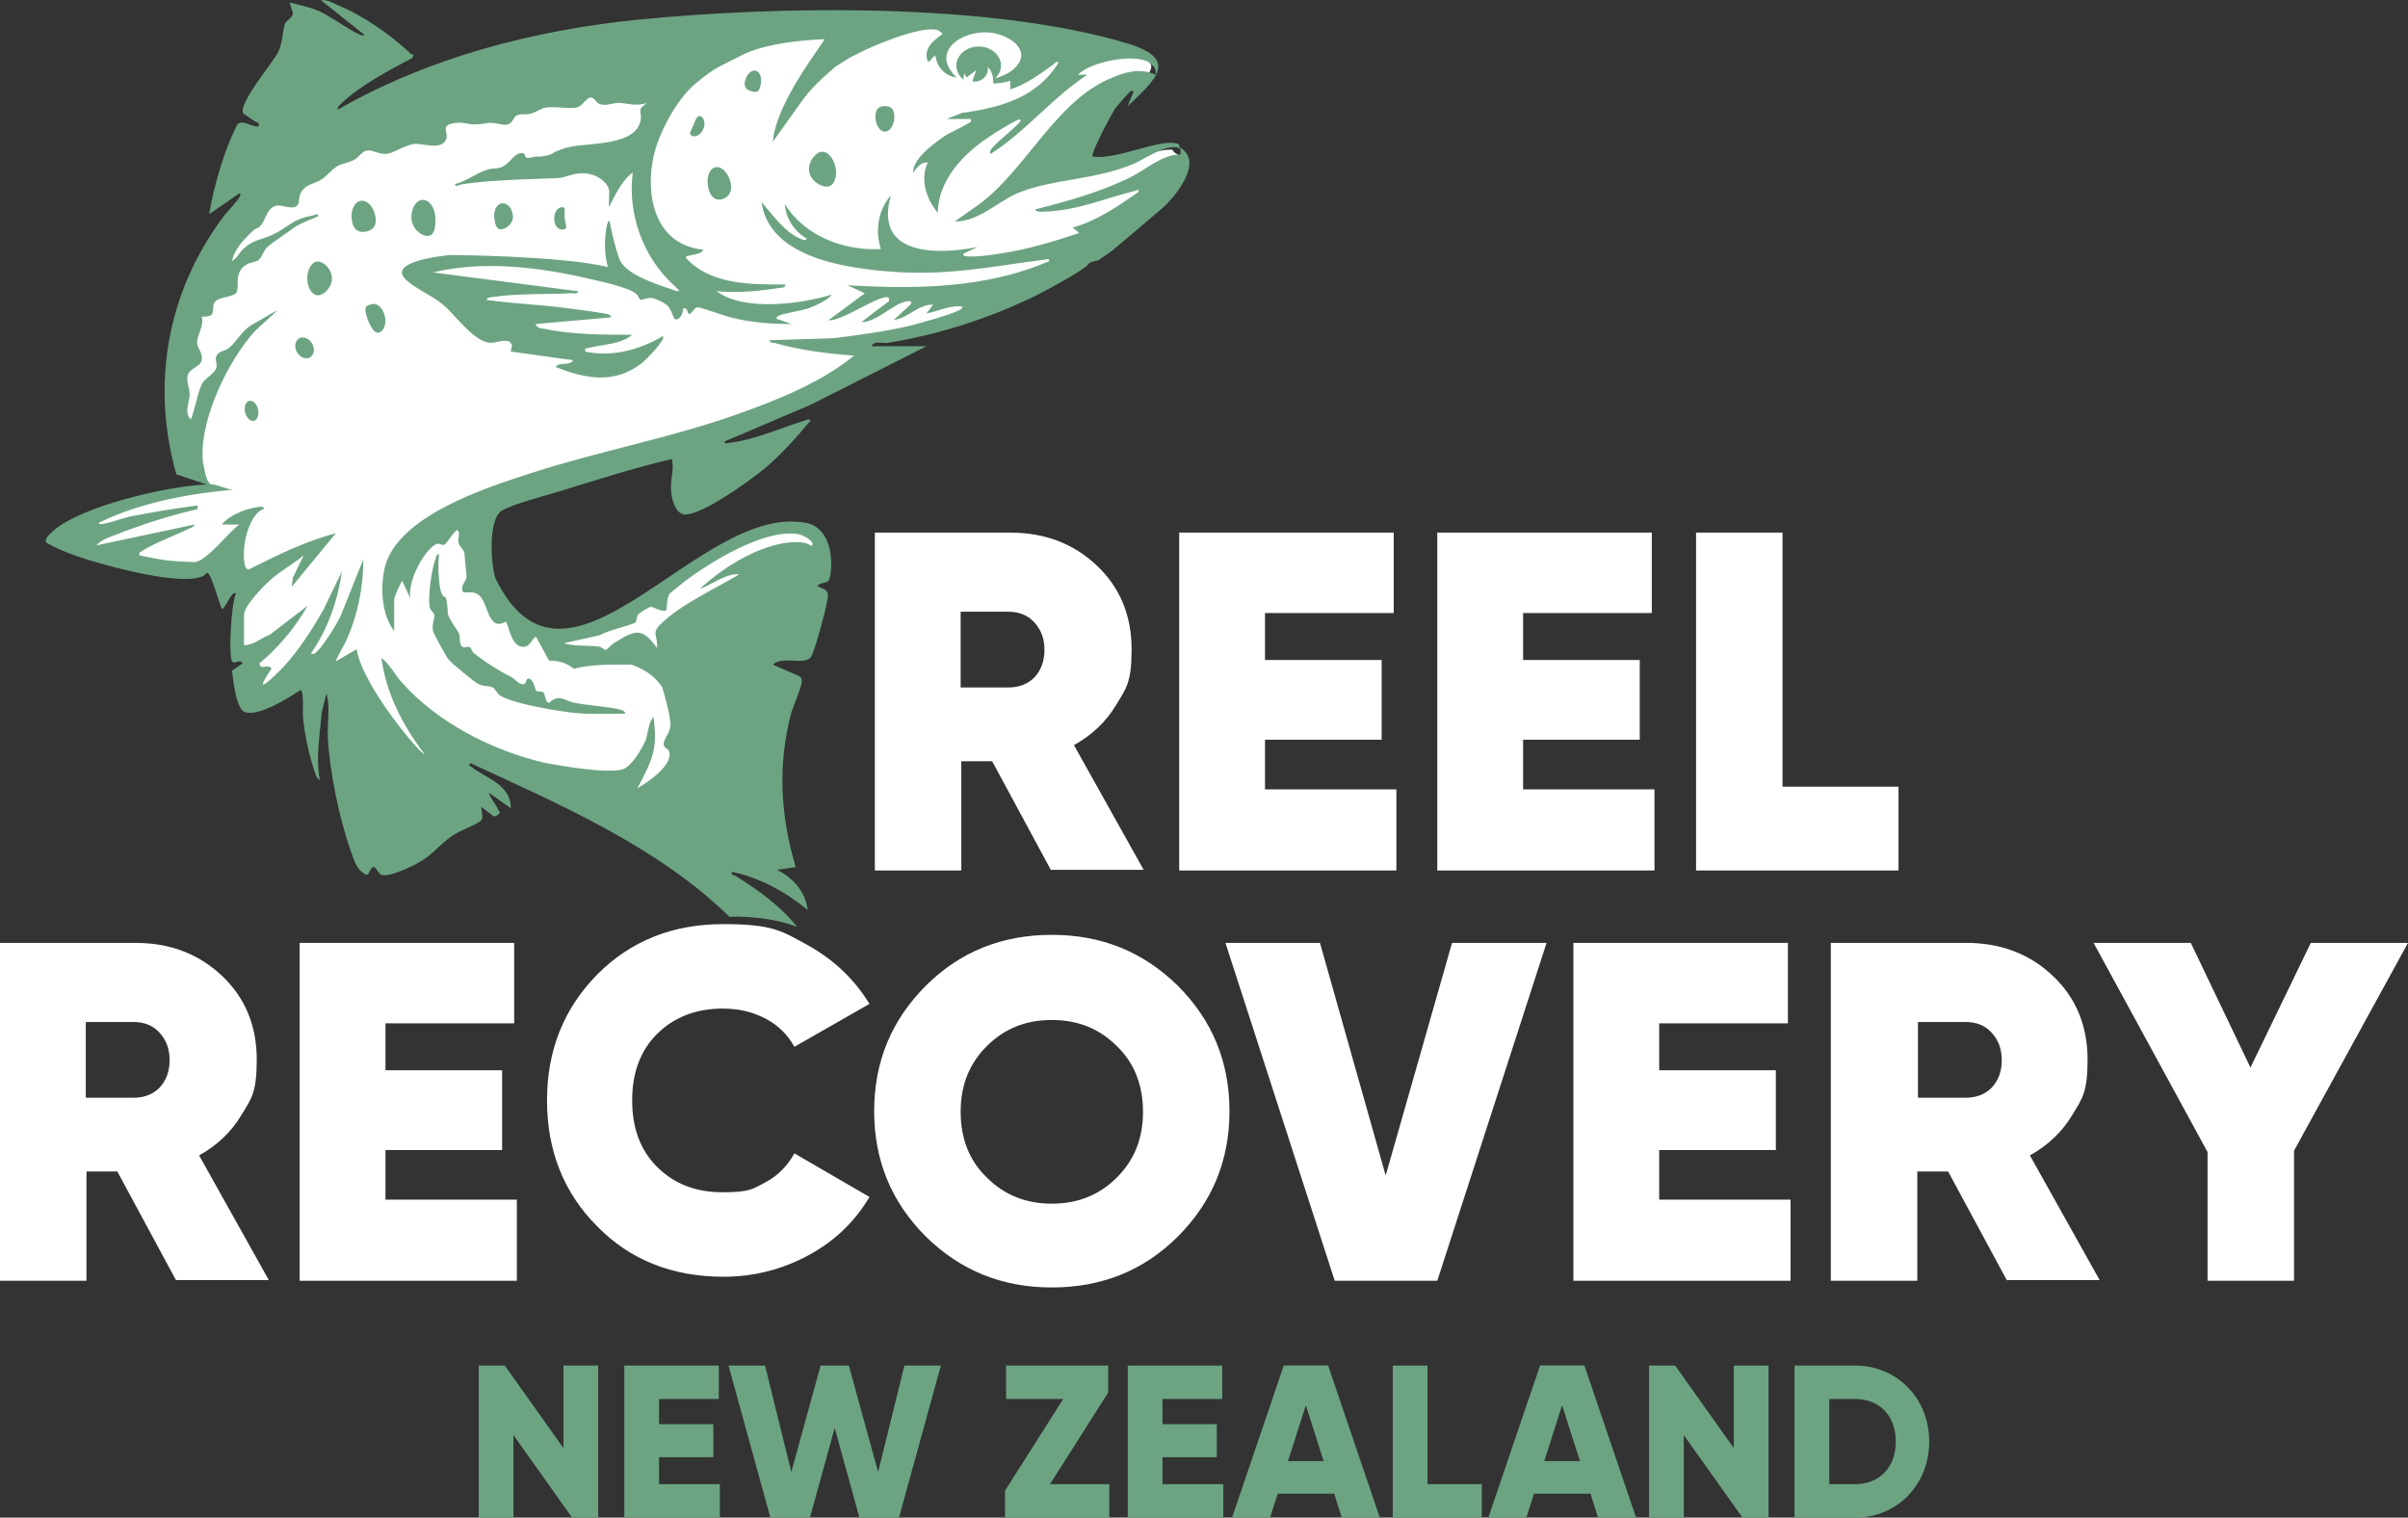 <svg xmlns="http://www.w3.org/2000/svg" id="Layer_2" viewBox="0 0 359.2 226.38"><rect x="0" y="0" width="359.2" height="226.38" fill="#333333" stroke="none"/><defs><style>.cls-1{isolation:isolate;}.cls-2{fill:#fff;}.cls-3{fill:#6ca482;}</style></defs><g id="Layer_1-2"><g class="cls-1"><g class="cls-1"><g class="cls-1"><g class="cls-1"><g class="cls-1"><path class="cls-3" d="M89.23,203.7v22.68h-3.89l-8.75-12.31v12.31h-5.18v-22.68h3.89l8.75,12.31v-12.31h5.18Z"></path><path class="cls-3" d="M107.38,221.39v4.99h-14.25v-22.68h14.09v4.99h-8.91v3.76h8.1v4.92h-8.1v4.02h9.07Z"></path><path class="cls-3" d="M108.68,203.7h5.44l3.92,15.88,4.37-15.88h4.21l4.37,15.88,3.92-15.88h5.44l-6.25,22.68h-5.9l-3.69-13.38-3.69,13.38h-5.9l-6.25-22.68h0Z"></path><path class="cls-3" d="M165.47,221.39v4.99h-15.55v-4.02l8.68-13.67h-8.52v-4.99h15.23v4.02l-8.68,13.67h8.84Z"></path><path class="cls-3" d="M182.48,221.39v4.99h-14.25v-22.68h14.09v4.99h-8.91v3.76h8.1v4.92h-8.1v4.02h9.07Z"></path><path class="cls-3" d="M199.01,222.81h-8.42l-1.13,3.56h-5.67l7.71-22.68h6.61l7.71,22.68h-5.67l-1.13-3.56h-.01ZM197.45,217.95l-2.66-8.33-2.66,8.33h5.32Z"></path><path class="cls-3" d="M221.04,221.39v4.99h-13.28v-22.68h5.18v17.69h8.1Z"></path><path class="cls-3" d="M237.24,222.81h-8.42l-1.13,3.56h-5.67l7.71-22.68h6.61l7.71,22.68h-5.67l-1.13-3.56h-.01ZM235.68,217.95l-2.66-8.33-2.66,8.33h5.32Z"></path><path class="cls-3" d="M263.81,203.7v22.68h-3.89l-8.75-12.31v12.31h-5.18v-22.68h3.89l8.75,12.31v-12.31h5.18Z"></path><path class="cls-3" d="M287.78,215.04c0,6.41-4.76,11.34-11.02,11.34h-9.07v-22.68h9.07c6.25,0,11.02,4.92,11.02,11.34h0ZM282.79,215.04c0-3.89-2.46-6.35-6.03-6.35h-3.89v12.7h3.89c3.56,0,6.03-2.46,6.03-6.35h0Z"></path></g></g></g></g></g><path class="cls-2" d="M107.9,190.45c-7.6,0-13.9-2.5-18.8-7.5-5-5-7.5-11.3-7.5-18.8s2.5-13.7,7.5-18.8c5-5,11.2-7.5,18.8-7.5s8.8,1.1,12.7,3.2c3.9,2.2,6.9,5.1,9.1,8.7l-11.2,6.4c-1-1.8-2.4-3.2-4.3-4.2s-4-1.5-6.4-1.5c-4,0-7.3,1.3-9.8,3.8s-3.7,5.8-3.7,9.9,1.2,7.4,3.7,9.9,5.7,3.8,9.8,3.8,4.5-.5,6.4-1.5,3.3-2.5,4.3-4.3l11.2,6.5c-2.2,3.7-5.2,6.6-9.1,8.7-3.9,2.1-8.1,3.2-12.7,3.2h0Z"></path><path class="cls-2" d="M156.8,129.85l-8.8-16.3h-4.6v16.3h-12.9v-50.4h20.2c5.1,0,9.4,1.6,12.9,4.9s5.2,7.5,5.2,12.5-.8,5.8-2.3,8.3-3.6,4.5-6.3,6l10.4,18.6h-13.8v.1h0ZM143.3,91.25v11.3h7.1c1.6,0,2.9-.5,3.9-1.5,1-1.1,1.5-2.4,1.5-4.1s-.5-3-1.5-4.1-2.3-1.6-3.9-1.6c0,0-7.1,0-7.1,0Z"></path><path class="cls-2" d="M188.8,117.75h19.5v12.1h-32.4v-50.4h32v12h-19.2v7h17.4v11.9h-17.4v7.4s.1,0,.1,0Z"></path><path class="cls-2" d="M227.3,117.75h19.5v12.1h-32.4v-50.4h32v12h-19.2v7h17.4v11.9h-17.4v7.4s.1,0,.1,0Z"></path><path class="cls-2" d="M265.8,117.35h17.4v12.5h-30.2v-50.4h12.9v37.9s-.1,0-.1,0Z"></path><path class="cls-2" d="M26.3,191.05l-8.8-16.3h-4.6v16.3H0v-50.4h20.2c5.1,0,9.4,1.6,12.9,4.9,3.5,3.3,5.2,7.5,5.2,12.5s-.8,5.8-2.3,8.3-3.6,4.5-6.3,6l10.4,18.6h-13.8v.1ZM12.8,152.45v11.3h7.1c1.6,0,2.9-.5,3.9-1.5,1-1.1,1.5-2.4,1.5-4.1s-.5-3-1.5-4.1-2.3-1.6-3.9-1.6h-7.1,0Z"></path><path class="cls-2" d="M57.6,178.95h19.5v12.1h-32.4v-50.4h32v12h-19.2v7h17.4v11.9h-17.4v7.4h.1Z"></path><path class="cls-2" d="M175.7,184.45c-5.1,5.1-11.4,7.6-18.8,7.6s-13.6-2.5-18.8-7.6c-5.1-5.1-7.7-11.3-7.7-18.7s2.6-13.6,7.7-18.7c5.1-5.1,11.4-7.6,18.8-7.6s13.6,2.5,18.8,7.6c5.1,5.1,7.7,11.3,7.7,18.7s-2.6,13.6-7.7,18.7ZM147.2,175.65c2.6,2.6,5.8,3.9,9.7,3.9s7.1-1.3,9.7-3.9c2.6-2.6,3.9-5.8,3.9-9.8s-1.3-7.3-3.9-9.8c-2.6-2.6-5.8-3.9-9.7-3.9s-7.1,1.3-9.7,3.9-3.9,5.8-3.9,9.8,1.3,7.3,3.9,9.8Z"></path><path class="cls-2" d="M199.1,191.05l-16.3-50.4h14.1l9.8,34.7,9.9-34.7h14.1l-16.3,50.4h-15.3Z"></path><path class="cls-2" d="M247.6,178.95h19.5v12.1h-32.4v-50.4h32v12h-19.2v7h17.4v11.9h-17.4v7.4h.1,0Z"></path><path class="cls-2" d="M299.4,191.05l-8.8-16.3h-4.6v16.3h-12.9v-50.4h20.2c5.1,0,9.4,1.6,12.9,4.9s5.2,7.5,5.2,12.5-.8,5.8-2.3,8.3-3.6,4.5-6.3,6l10.4,18.6h-13.8v.1h0ZM286.1,152.45v11.3h7.1c1.6,0,2.9-.5,3.9-1.5,1-1.1,1.5-2.4,1.5-4.1s-.5-3-1.5-4.1-2.3-1.6-3.9-1.6h-7.1Z"></path><path class="cls-2" d="M359.2,140.65l-17,31v19.4h-12.9v-19.2l-17-31.2h14.5l8.9,18.6,9-18.6h14.5Z"></path><path class="cls-2" d="M115.66,136.31c-1.89-.38-3.9-.58-6.02-.58-.17,0-.33,0-.5,0-9.97-9.64-23.71-15.96-35.85-21.54l-2.73-1.26c-.13-.06-.28-.09-.42-.09-.22,0-.44.07-.62.22-.43.35-.63.74-.58,1.17.06.62.58.88.75.97.01,0,.02,0,.02,0,0,0,.02.02.03.02.61.47,1.31.88,1.99,1.28.44.26.84.5,1.2.73-.03,0-.05,0-.08,0-.21,0-.42.07-.6.2-.35.26-.49.71-.35,1.12.12.37.29.69.47,1h0c-.18-.15-.4-.22-.61-.22-.15,0-.3.03-.44.1-.34.17-.56.52-.56.9s.05.72.1.99c.02.14.05.33.05.43-.27.19-1.1.57-1.67.83-.89.41-1.8.83-2.36,1.22-.84.56-1.56,1.22-2.25,1.87-.84.78-1.64,1.52-2.65,2.08-.94.56-3.63,1.8-4.69,1.8-.01,0-.02,0-.03,0-.06-.07-.14-.19-.19-.27-.24-.36-.64-.97-1.38-.97-.58,0-.99.38-1.28.81-.46-.49-.68-1.11-1-2l-.12-.33c-1.76-4.89-3.15-11.65-3.44-16.82-.03-.72,0-1.46.04-2.25.08-1.5.15-3.05-.28-4.57-.12-.43-.52-.73-.96-.73h-.02c-.45,0-.84.32-.95.76l-.7,2.8c-.01.05-.02.1-.03.15-.06.69-.13,1.37-.21,2.06-.06.56-.12,1.12-.17,1.69-.2-1.08-.35-2.13-.43-3.03-.03-.2-.02-.7-.01-1.08.03-2.01-.02-2.95-.55-3.49-.23-.23-.52-.35-.83-.35h0c-.2,0-.39.06-.55.17-3.07,2.04-5.61,3.22-6.97,3.22-.16,0-.29-.02-.4-.05-.22-.15-.72-.99-1.2-4.76l1.09-.75c.43-.29.56-.87.3-1.32-.4-.7-.99-.8-1.31-.8-.12,0-.24.01-.34.04-.21-1.96.19-7.76.67-8.67.2-.39.13-.87-.17-1.18-.24-.24-.56-.37-.89-.37-.71,0-1.18.55-1.61,1.24-1.03-3.16-1.45-4.26-2.51-4.26-.2,0-.39.06-.55.17-.14.09-.26.2-.38.3-.07.06-.17.15-.21.16-.58.2-1.29.29-2.19.29-4.34,0-11.57-2.05-13.68-2.68-1.81-.55-3.89-1.25-5.81-2.24.16-.16.34-.33.45-.43.11-.1.21-.19.29-.27,3.08-2.58,11.57-5.06,17.97-6.05.9-.14,4.02-.53,4.09-1.43s-2.91-2.02-3.77-2.31c-3.51-13.08-1.03-26.24,7-37.02.21-.28.54-.65.9-1.06.88-1,1.48-1.7,1.72-2.25.2-.4.2-.88-.03-1.25-.21-.34-.58-.54-.99-.54-.2,0-.4.06-.57.18l-2.48,1.71c.82-3.75,2.1-7.56,3.5-10.44.22.02.5.12.75.22.44.17.94.36,1.48.36.14,0,.28-.01.42-.04.42-.08.73-.42.79-.84.16-1.13-.44-1.55-.97-1.7-.24-.18-.95-.65-1.41-.94.23-1.11,2.44-4.18,3.42-5.54.96-1.34,1.52-2.12,1.77-2.64.48-1.04.63-2.02.76-2.88.07-.48.14-.93.26-1.34.06-.06.17-.16.25-.23.41-.36,1.02-.9,1.02-1.77,0-.06,0-.12-.02-.17.71.18,1.39.35,2.06.61.99.38,2.25,1.18,3.47,1.95,1.22.77,2.38,1.5,3.3,1.84.21.09.41.14.62.14.66,0,1.17-.5,1.17-1.17,0-.3-.14-.59-.38-.78l-.3-.24c1.91,1.21,3.8,2.63,5.46,4.15-3.32,1.76-7.23,3.91-9.87,6.46-.05.05-.1.1-.14.16,0,0-.04.03-.06.05-.21.19-.77.7-.59,1.6.06.32.27.58.57.71.13.06.27.09.41.09.17,0,.34-.04.5-.13,12.29-7.05,27.16-11.51,44.2-13.27,6.57-.65,16.95-1.43,29.1-1.43s30.03.85,43.61,4.89c3.18.97,3.83,1.87,3.94,2.32.18.77-.73,1.93-1.96,3.19-.2-.2-.54-.36-1.1-.36-.16,0-.31.04-.45.11-.55.27-2.73,2.97-2.75,3-.5.79-4.43,7.18-3.21,8.41.15.15.34.25.54.28.33.05.68.08,1.06.08,1.78,0,3.94-.59,6.03-1.15,1.82-.49,3.53-.96,4.7-.96.13,0,.24,0,.34.02.09.22.25.4.46.52.78.41.93.91.97,1.26.22,1.79-2,4.71-3.57,6.11-.25.22-5.76,4.93-7.77,6.57l-1.65,1.12c-.99.18-1.64.51-1.95.99-.71.75-6.21,3.77-7.69,4.46-6.79,3.3-14.24,5.65-21.54,6.82,0,0-.05,0-.09,0-.15,0-.3-.01-.45-.03-.22-.02-.44-.04-.64-.04-1.2,0-1.73.62-1.96,1.14-.14.31-.11.67.08.95.18.28.5.46.84.46h4.01l-13.46,6.81-12.84,5.47c-.3.13-.52.4-.59.72-.11.54.1.89.23,1.06.13.16.43.43.95.43.2,0,.37-.04.52-.07.04,0,.08-.02.12-.02,2.87-.36,5.47-1.29,7.99-2.2.41-.15.82-.29,1.21-.43-1.57,1.77-3.06,3.3-4.69,4.67-2.89,2.39-9.13,6.67-11.26,6.67-.51,0-1.1-1.63-1.1-2.7-.04-.68.03-1.26.11-1.88.1-.76.2-1.54.07-2.37l-.02-.17c-.04-.88-.72-1.12-1.11-1.12-.09,0-.24.01-.45.06-4.6,1.08-9.93,2.73-14.64,4.18l-1.76.54c-.58.19-1.34.4-2.17.64-2.52.73-5.38,1.55-6.74,2.35-2.96,1.69-2.02,9.54-1.44,11.28.01.04.03.08.05.12,2.64,5.46,6.05,8.11,10.41,8.11h0c5.2,0,10.82-3.78,16.78-7.79,6-4.04,12.21-8.21,17.83-8.21.59,0,1.16.05,1.72.14.93.1,1.61.48,2.14,1.16,1.1,1.41,1.24,3.75,1.03,5.32-.03.27-.06.42-.09.5-.03,0-.07.02-.11.02-.32.08-.8.19-1.37.57-.26.17-.42.46-.44.77-.02.31.11.62.35.82.36.31.74.47,1.01.58.08.03.17.07.24.1,0,.01,0,.03,0,.05,0,.96-1.88,7.79-2.36,8.59-.02.02-.17.14-.93.14-.26,0-.54-.01-.82-.02-.32-.01-.64-.03-.96-.03-.93,0-2.09.11-2.87.94-.22.24-.31.57-.25.88.07.32.28.58.58.71l3.71,1.62s0,0,0,0c-.02.31-.57,1.75-.9,2.61-.29.77-.55,1.43-.67,1.88-1.88,7.25-1.76,14.56.39,22.34l-1.66.24c-.43.06-.78.4-.85.83-.07.43.15.86.54,1.05.92.46,1.96,1.16,2.77,2.19-2.85-1.86-5.8-3.12-8.81-3.77-.07-.02-.14-.02-.21-.02-.42,0-.81.27-.95.68-.06.17-.23.69.05,1.18.26.46.72.57.89.61.01,0,.02,0,.02,0,2,1.24,4.36,2.81,6.5,4.79Z"></path><path class="cls-3" d="M175.9,21.95v-.4c-2.3-1.2-9.3,2.4-12.9,1.8-.4-.4,2.8-6.3,3.3-7.1.3-.4,2.2-2.6,2.4-2.7.1,0,.4,0,.4.1l-.9,2.2c4.2-4,7.8-7-.1-9.4C147.6.35,116.2.85,95,2.95c-15.5,1.6-31,5.6-44.6,13.4-.1-.5.3-.6.5-.9,2.8-2.7,7.2-5,10.6-6.8l.2-.5c-.2,0-.5-.1-.6-.3-3-2.8-7.2-5.7-11-7.2-.6-.3-1.6-.8-2.2-.6l6.4,5.1c0,.2-.2.2-.4.1-1.7-.6-4.7-3-6.8-3.8-1.3-.5-2.6-.7-3.9-1.1l.5,1.6c0,.7-1,1.1-1.2,1.6-.4,1.3-.3,2.7-1,4.2s-6.1,7.8-5.2,9.2c0,0,1.4.9,1.8,1.2.3.2.6,0,.5.7-1,.2-2.3-1.1-3.2-.3-1.93,3.85-3.46,9-4.2,13.4l4.5-3.1c.2,0,.2.2.1.4-.3.7-1.9,2.3-2.5,3.1-8.31,11.15-10.82,24.83-7,38.4l4.52,1.52c-6.05.25-18.5,3.23-22.72,6.78-.4.4-1.6,1.3-1.2,1.9,2.1,1.2,4.4,2,6.7,2.7,3.7,1.1,13,3.6,16.4,2.4.4-.1.6-.4.9-.6.6,0,1.8,4.6,2.2,5.4.5,0,1.5-2.9,2.1-2.3-.7,1.3-1.2,9.7-.5,10.2.5.3,1.1-.5,1.5.2l-1.6,1.1c.2,1.4.6,5.8,2,6.2,2.1.6,6.4-2.1,8.2-3.3.6,0,.3,3.3.4,4,.2,2.5,1,6.2,1.9,8.6.1.3.3.7.6.8-.6-3.4,0-6.7.3-10.1l.7-2.8c.6,2.1.1,4.4.2,6.6.3,5.2,1.7,12.1,3.5,17.1.5,1.4.8,2.5,2.1,3.3h.4c1-2.3,1.2-.4,1.9,0,.9.6,4.7-1.2,5.7-1.8,2-1.1,3.2-2.8,5-4,1-.7,3.7-1.7,4.2-2.2s.1-1.2.1-2.1l1.8,1.4c.2.1.6-.1.8-.3.4-.4,0-.3-.1-.7-.4-.9-1.1-1.6-1.4-2.5l3.3,2.3c0-3.5-3.6-4.4-5.8-6.1-.2-.2-.7-.2-.2-.6,13.2,6.1,28,12.5,38.6,22.9,3.48-.09,6.93.34,10.1,1.5-2.5-3.1-5.8-5.5-9.2-7.6-.3-.2-.7,0-.5-.6,4.2.9,8,3,11.3,5.7-.4-2.8-2.2-4.8-4.6-6l2.8-.4c-2.3-7.7-2.7-15.2-.7-22.9.3-1.1,1.7-4.2,1.6-4.9,0-.3-.1-.5-.4-.7l-3.9-1.7c1.3-1.4,4.9.2,5.7-1.2.6-1,2.5-8,2.5-9.1s-.9-.9-1.6-1.5c1.2-.8,1.8,0,2-1.8.4-3-.4-7.2-4-7.6-15.96-2.62-35.43,30.13-46,8.3-.7-2.1-1.1-8.9,1-10.1,1.7-1,6.5-2.2,8.7-2.9,5.2-1.6,11.2-3.5,16.3-4.7.5-.1.3,0,.4.4.2,1.3-.3,2.6-.2,4.1,0,1.1.6,3.7,2.1,3.7,2.7,0,9.6-5,11.9-6.9,2.5-2.1,4.7-4.6,6.8-7.1-.2-.4-.7,0-.9,0-3.6,1.1-7.2,2.8-11.1,3.3-.3,0-.9.3-.8-.2l12.9-5.5,17.2-8.7h-8.2c.4-.9,1.6-.4,2.4-.5,7.5-1.2,15-3.6,21.8-6.9,1.3-.6,7.6-4,8.1-4.8.2-.4,1.5-.6,1.5-.6l1.9-1.3c2.07-1.69,7.69-6.49,7.8-6.6,1.9-1.7,6.2-7,2.4-9ZM89.5,94.75c.8-.6,5-1.6,5.3-1.9.2-.3.1-.8.4-1.2,0-.1,1.6-1.1,1.8-1.1.6-.1,1.5.8,2.4.5.1-.7.1-2.2.6-2.6l2.1-1.7c4-3,11.8-7.8,16.8-7.1.5,0,2.8,1,2.2,1.8-.4-.2-.7-.4-1.2-.5-5.2-.7-11.9,3.5-15.5,6.9,1.9-.7,3.8-2.3,5.9-2.2-3.6,2.2-8.8,4.5-11.8,7.5-1.4,1.3-.3,1.8-.5,3.5-2.3-3.2-3.3-2.6-6.3-.8-.4.2-1.1,1-1.3,1.1-.3,0-.6-.4-1-.5-1.7-.2-3.6,0-5.3-.5l5.4-1.2ZM176.1,23.05c-2.7-.1-5.3,2.4-7.9,3.6-4.4,2.1-9.1,3.4-13.8,4.6.2.5,1.5.3,1.9.3,4.9-.3,8.6-2,13.1-3.1.3,0,.5-.5.4.2-3,2.1-6.2,4.3-9.8,5.3l1,.8c-3.9,1.3-7.8,2.5-12,3.1-1.2.2-3.4.5-4.6.4-.2,0-.8,0-.7-.4l2.1-1c-6.1,1.2-15.5,1.3-12.9-7.7-1.9,2.1-2.4,5.3-1.5,8-5.4.3-11.4-1.9-14.3-6.7,0,2,1.5,4.2,3.2,5.1,0,.5-.5.2-.8.1-2.4-.9-4.3-3.7-5.9-5.5,1.1,8,11.7,9.7,18.4,10.3,9,.8,15.1-.6,23.7-1.7.3,0,.9-.3.8.2-9.4,4.1-20,4.2-30.1,3.6l2.6,1.2-5.4,4c1.7.4,8.1-4.2,9-3.3v.5c-.1,0-4.1,3.1-4.1,3.1,2.4,0,4.7-2.8,6.8-3.1.4,0,.7-.2.6.4l-2.6,2.4c2.2-.3,3.7-2.4,5.9-2.3l-1,1.3c1.8-.3,3.5-1.3,5.4-1,0,0-.1.3-.3.4-1.1.7-5.9,2-7.4,2.4-3.8.9-7.6,1.4-11.5,1.9l-9.6.3c0,.4.5.4.7.4,3.9,1.1,7.9,1.6,11.9,1.9-4.9,4-11.4,6.6-17.3,8.7-10.1,3.6-20.6,5.5-30.8,8.8-6.8,2.2-20,6.4-21.9,14.1-.7,3-.5,7,1.4,9.5v-4.8c0-.3.9-2.3,1.2-2.7l1.2,2.6c-.4-2.4,1.8-6.8,3.7-8,.6-.4.9.2,1.4,0,.4-.2,1.3-1.9,1.9-2.2.6.5,0,1.1.2,1.9.1.6.9,1.1.9,1.7s.3,3.1.3,3.3c0,.8-1.1,1.5-.5,2.4.9.1,1.5-.2,2.3.4,1.5,1.1,1.3,5.5,4,4,.5,0,.7,4.2,3,3.7.8-.2,1.2-1.6,1.6-1.4l1.9,3.5c1.5,0,2.5.3,3.7,1.2,2.8-.7,5.7-.6,8.6-.6,2,.7,3.59,1.8,4.59,3.4,0,0,1.41,4.6,1.21,5.8-.1,1-1,1.9-1,2.6s.7.7.8,1.1c.8,2.46-4.72,5.53-4.72,5.53,2.65-4.88,2.92-6.23,2.42-10.63-.8.8-.8,2.4-1.2,3.5-.5,1.2-2.1,3.9-3.4,4.3-2.3.7-9.3-.5-11.8-1-7.7-1.8-15.9-6-21.2-12-1-1.1-1.7-2.6-3-3.6.7,5.3,3.2,10.1,6.4,14.3-.3.4-9.2-10-10.1-15.6l-3.1,1.8c-.1-.1,1.4-2.7,1.6-3.2,1.7-3.8,2.5-7.9,2.5-12l-3.5,8.7c-.6,1.1-2.9,5-3.9,5.4-.1,0-.4,0-.4-.1,2.5-3.6,4-7.9,4.6-12.2l-2.8,5.8c-1.7,2.9-3.5,5.8-5.8,8.3-1.5,1.6-5.1,5.1-1.9.4-.5-.9-1.6.4-1.8-.8,2.9-2.4,5.3-5.3,7.2-8.6l-5.6,4.3c-1.3.5-2.5,1.6-3.9,1.6v-4.5c0-1.4,2.9-4.3,4-5.3,1.5-1.3,3.3-2.3,4.9-3.6l-1.6,3.3-.2,1.4,6.6-8c-4.6,1.2-8.8,3.3-13,5.4-1,0-.7-3.2-.6-3.9.2-1.6,1.2-4.6,2.8-5.1.5-.8-2.3,0-2.6.1-1.2.4-2.9,1.2-3.6,2.2h2.6c-1.6,1.1-4.7,5.3-6.6,5.6-.6,0-2.8-.1-3.5-.2-1.6-.1-3.2-.5-4.8-.8,0-.6,0-.4.3-.6,2-1.3,4.9-2.3,7.1-3.4.3-.1.8-.3.8-.6l-14.6,3.1c.9-1.1,2.9-1.5,4.2-2.1,3.5-1.3,7.3-2.5,10.9-3.3,0-.4,0-.6-.4-.5-3.1.4-6.6,1-9.7,1.6-1.3.3-2.8.9-4,1.1-.27,0-.61.14-.6-.13-.1.03-.21.03,0-.07,1.6-.7,7.5-3.82,20-4.9-.67.06-2.5-.8-3.2-.8-.05,0-.11,0-.17,0-.38-.31-.56-.64-.79-1.53-.09-.35-.25-1.37-.35-1.67-.7-5.8,3.3-14.3,7-18.8,1.2-1.5,2.8-2.6,4.1-4l-3.8,2.2c-1.5.8-2.2,2.5-3.5,3.5-.7.5-1.7.4-1.9,1.5,0,.5.2.9.1,1.4-.2.8-1.7,1.6-2.1,2.3-.7,1.3-1.1,3.9-1.7,5.4-1.1-.8-.2-2.7-.2-3.7s-.5-1.9-.3-2.8c.2-1.1,1.9-1.3,2.1-2.3.2-1.1-.6-1.7-.7-2.6,0-1.1,1.1-2.6.7-3.9,2.1,0,1.5-.6,1.8-1.9.3-1.1,2.5-.9,3.3-1.6.7-.9-.5-3,1.6-4.3.5-.3,1.2-.3,1.7-.6.6-.4.8-1.5,1.5-2.1,1-.8,2.8-2,3.9-2.8,1-.7,2.5-1.2,3.6-1.7,0-.5-.5-.2-.8-.1-3.1.5-3.7,1.8-6.1,2.9-1.5.7-2.8.7-4.2,2-.7.6-1,1.5-1.8,1.9.4-1.7,1.5-2.9,2.7-4.1s1.1-.6,1.5-1.1c.9-.9,1-2.9,2.6-3.1.9,0,2,.5,2.7.2.7-.4.4-1.2.7-1.9.6-1.5,2.2-1.5,3.2-2.2.8-.5,1.4-1.4,2.4-2,.8-.4,1.8-.5,2.6-1,.6-.4,1.2-1.3,1.8-1.3.8-.1,1.8.6,2.8.5,1,0,2.9-1.4,4.4-1.5,1.2,0,4.1,1,4.6-.8.3-1-1-2,1.3-2.3,1.2-.2,2.1.3,3.1.2,1.8,0,1.5-.5,3.7,0,2.1.4,1.6-1.2,2.6-1.4.5-.2,1.2,0,1.9-.2.8-.2,1.5-.8,2.2-.9,1.4-.2,3.2.2,4.6,0,.9-.2,1.5-1.5,2.1-1.5s.8.7,1.2.9c1,.5,2-.1,3-.1s2.7.6,4.2,0c-1.5,1.1-.8,1.1-.9,2.4-.5,4.1-7.8,3.5-10.7,4.2-.6.1-2,.6-2.4.9-.3.3-1.9.6-2.4.5-.5,0-1.2.3-1.5.2-.4-.1-.1-.9-1-.7-1,.2-1.7,1.7-2.8,2.1-.8.3-1.5.1-2.2.4-1.4.4-3.2,1.8-4.7,2.1,0,.5.5.2.8.1,4.1-.8,13.9-.9,14.8-1,.63-.11,1.29-.33,1.95-.51,1.4-.38,2.93-.21,4.12.61.8.55,1.37,1.31,1.32,2.11,0,.8-.11,2.34.01,2.08,1.12-2.4,2.3-4.3,3.5-5.1-.81,6.19,1.53,12.6,6.1,16.8.53.53.85.83,1.03,1-.19-.14-.46-.28-.53-.1-2.3-.8-7.55-2.3-8.55-4.7-.2-.4-.93-2.69-1.45-5.5-.28-1.48-1.33,3.23-.3,6.6-7-1.7-23.6-1.8-23.6-1.8-1.7.2-9.7,1.1-6.3,3.9,1.5,1.3,3.8,2.2,5.4,3.6,1.8,1.5,4.5,5.5,7,5.6.9,0,1.8-.5,2.8-.2l.4.5-.2,1,9.3,1.3c-.4.9-2.2.2-2.6,1,4.5,1.8,8.8,2.6,12.9-.6.5-.4,3.6-3.5,3.1-4-3.4,2-7.6,3.2-11.6,2.3,0-.7,0-.4.4-.5,2.1-.6,4.9-.5,6.6-2-4.2,0-9,0-13.1-.9-.4,0-1.1-.1-1.3-.7l11.3-1s-.1-.3-.3-.4c-.4-.2-4.9-.8-5.8-.9-4.1-.6-8.3-.7-12.5-1.3,0-.3.5-.4.7-.4,3.8-.6,8.2-.4,12-.6.3,0,1,.2.9-.3l-21.6-2.8c7.5-1.8,15.7-.8,23.1.9,1.7.4,6.1,1.3,7.2,2.3.3.2.5.9.7.9.3,0,.9-.3,1.5-.3s2.1.8,2.3,1c.7.5,1.1,2,1.2,2.1.7.5,1.4-.9,1.3-1.5.7-.3.6.7.9.8.4,0,.8-1,1.3-1s4.5,1.5,5.7,1.7c2.7.6,5.5.8,8.3.8l-2.3-.8s.1-.3.3-.4c1-.5,3.5-.7,4.9-1.3,1-.4,2.5-1.1,3.1-1.9-4.65,1.43-13.1,2.56-17.2-.5,3,.3,6.4,0,9.4-.5.4,0,.8,0,.9-.5-5.1,0-11.2.1-14.9-4,0-.5,2.4-.3,2.6-1.2-7.1-.7-8.7-7.9-7.4-13.9.8-3.6,3.47-8.56,6.3-10.9,3.15-2.6,3.47-2.41,6.72-4.13s8.9-2.34,12.44-2.46c.42-.01-7.16,9.09-7.66,15.29l4.5-6.3c1.99-2.68,4.4-4.4,4.7-4.8,2-1.28,2.5-1.6,3.2-1.9,2.4-1.3,9.4-4.2,11.9-3.7.4,0,.7.3,1,.6,0,.2-2.9,1.6-2.3,3.8.3,1.1.8-.8,1.3-.4.1,1.5,1.5,3,3.1,3.1-4-3.79.69-6.99,4.8-6.7,2.7.2,6.7,2.5,3.9,5.3-.8.8-1.86,1.22-2.96,1.55.54-.5.89-1.15.89-1.89,0-1.58-1.49-2.86-3.33-2.86s-3.33,1.28-3.33,2.86c0,.83.42,1.57,1.08,2.1,0-.04-.01-.07-.01-.1,0-1.26,1.02-2.3,2.29-2.29,1.95.02,2.21,2.17,2.14,2.79-.01.08.05.16.13.16.77-.04,1.62-.14,2.41-.41v1.3c2.4-.8,4.3-2.2,6.4-3.7.2-.1.5-.7.8-.3-3.2,5.2-8.6,6.7-14.4,7.5l-2.3.9h3.6c.1.6,0,.4-.3.6-1.2.8-2.9,1.4-4.1,2.3-1.5,1.1-4.2,3.1-4.2,5.1.6-.7,1.1-1.6,2.2-1.5-1.2,2.5-.2,5.5,1.5,7.5,0-4.8,3.8-8.8,7.6-11.3,1-.7,3.3-2.1,4.4-2.6.1,0,.4,0,.4.1-.8,1.2-4.2,3.6-4.6,4.6,0,.1,0,.4.1.4,5.3-3.4,9.2-8.4,14.4-11.8h-1.4c1.9-2,8.8-3.3,10.8-1.7.6.5.9.9.8,1.7-2.3-1-4.2-.5-6.4.4-8.4,3.3-12.8,13.6-19.9,18.9l-3.7,2.6c3.8,0,6.6-3.2,9.8-4.4,5.2-2,11.2-1.8,16.9-4.2,1.6-.7,5.5-3.4,7-2.2v.8Z"></path><path class="cls-3" d="M65.1,83.05c-.7,1.5-1.3,5.9-1,7.5.1.6.7.8.7,1.3s-.4,1.3-.2,2.3c0,.2,2,3.9,2.3,4.2.3.5,4,3.5,4.5,3.7.8.4,1.5.2,2.1.5.5.3.6.9,1.1,1.2,2,1.3,9.9,2.6,12.4,2.7,2.1.1,4.2,0,6.3,0-.1-.5-.8-.6-1.2-.7-2.1-.4-4.2-.5-6.3-.9-1.5-.2-2.3-1.5-3.9,0-.7-.2-.5-1.4-.9-1.6-.3-.2-.8,0-1-.2-.2-.1-.3-1.5-1-1.8-.6-.2-.4.6-.8.8-.7.2-1.4-.8-2-1.1-2-1-3.7-2.1-5.5-3.5-.3-.2-.4-.8-.6-.9-.3-.2-.8.1-1,0-.7-.3-.4-1.4-.6-2-.2-.5-1.7-2.4-1.7-3.1s-.2-2.4-.4-2.4c-1.1,0-1.1-5.4-.9-6.4-.3,0-.4.3-.6.6l.2-.2Z"></path><path class="cls-3" d="M66.4,89.05l.4,2.4-.4-2.4Z"></path><path class="cls-3" d="M49.51,41.53c0,1.39-1.23,2.52-2.1,2.52s-1.57-1.13-1.57-2.52.7-2.52,1.57-2.52,2.1,1.13,2.1,2.52Z"></path><path class="cls-3" d="M108.98,27.23c.33,1.47-.41,2.29-1.33,2.5s-1.67-.27-2-1.74.14-2.84,1.06-3.04,1.94.82,2.27,2.29Z"></path><path class="cls-3" d="M113.46,12.68c-.23,1.04-.52,1.12-1.17.98s-1.41-.47-1.17-1.51.95-1.76,1.6-1.61.98,1.1.75,2.14Z"></path><path class="cls-3" d="M133.41,17.39c0,1.24-.63,2.25-1.41,2.25s-1.41-1.01-1.41-2.25.63-1.56,1.41-1.56,1.41.32,1.41,1.56Z"></path><path class="cls-3" d="M124.62,24.87c.32,1.42-.14,2.73-1.02,2.94s-2.54-.65-2.87-2.07.81-2.88,1.7-3.08,1.87.79,2.19,2.21Z"></path><path class="cls-3" d="M64.94,32.43c.06,1.49-.13,2.73-1.12,2.77s-2.39-1.13-2.45-2.62.69-2.73,1.67-2.77,1.83,1.13,1.9,2.62Z"></path><path class="cls-3" d="M56.02,32.34c.24,1.47-.54,2.06-1.51,2.22s-1.78-.18-2.02-1.65.36-2.79,1.33-2.95,1.96.91,2.19,2.38Z"></path><path class="cls-3" d="M57.41,47.17c.27,1.17-.15,2.27-.93,2.45s-1.62-1.63-1.89-2.81.15-1.27.93-1.45,1.62.63,1.89,1.81Z"></path><path class="cls-3" d="M76.51,32.14c.12,1.09-.89,1.97-1.66,2.06s-1-.66-1.12-1.75.4-2.05,1.17-2.13,1.49.73,1.61,1.82Z"></path><ellipse class="cls-3" cx="45.43" cy="51.89" rx="1.3" ry="1.63" transform="translate(-19.86 29.67) rotate(-30)"></ellipse><ellipse class="cls-3" cx="37.53" cy="61.29" rx=".99" ry="1.53" transform="translate(-12.62 9.81) rotate(-12.77)"></ellipse><path class="cls-3" d="M145.63,10.46l-1.45,1.1c-.54-.71-.33-1.79.47-2.4s1.9-.51,2.43.2.33,1.79-.47,2.4c-.46.35-1.04.48-1.56.36l.58-1.66Z"></path><path class="cls-3" d="M104.91,19.26c-.35.81-1.1,1.26-1.67,1.01s-.22-.65.13-1.46.57-1.71,1.14-1.46.75,1.1.4,1.91Z"></path><path class="cls-3" d="M84.25,32.58c.11,1.01.52,1.56-.19,1.64s-1.26-.34-1.37-1.35.37-1.88,1.08-1.96.37.67.48,1.68Z"></path></g></svg>